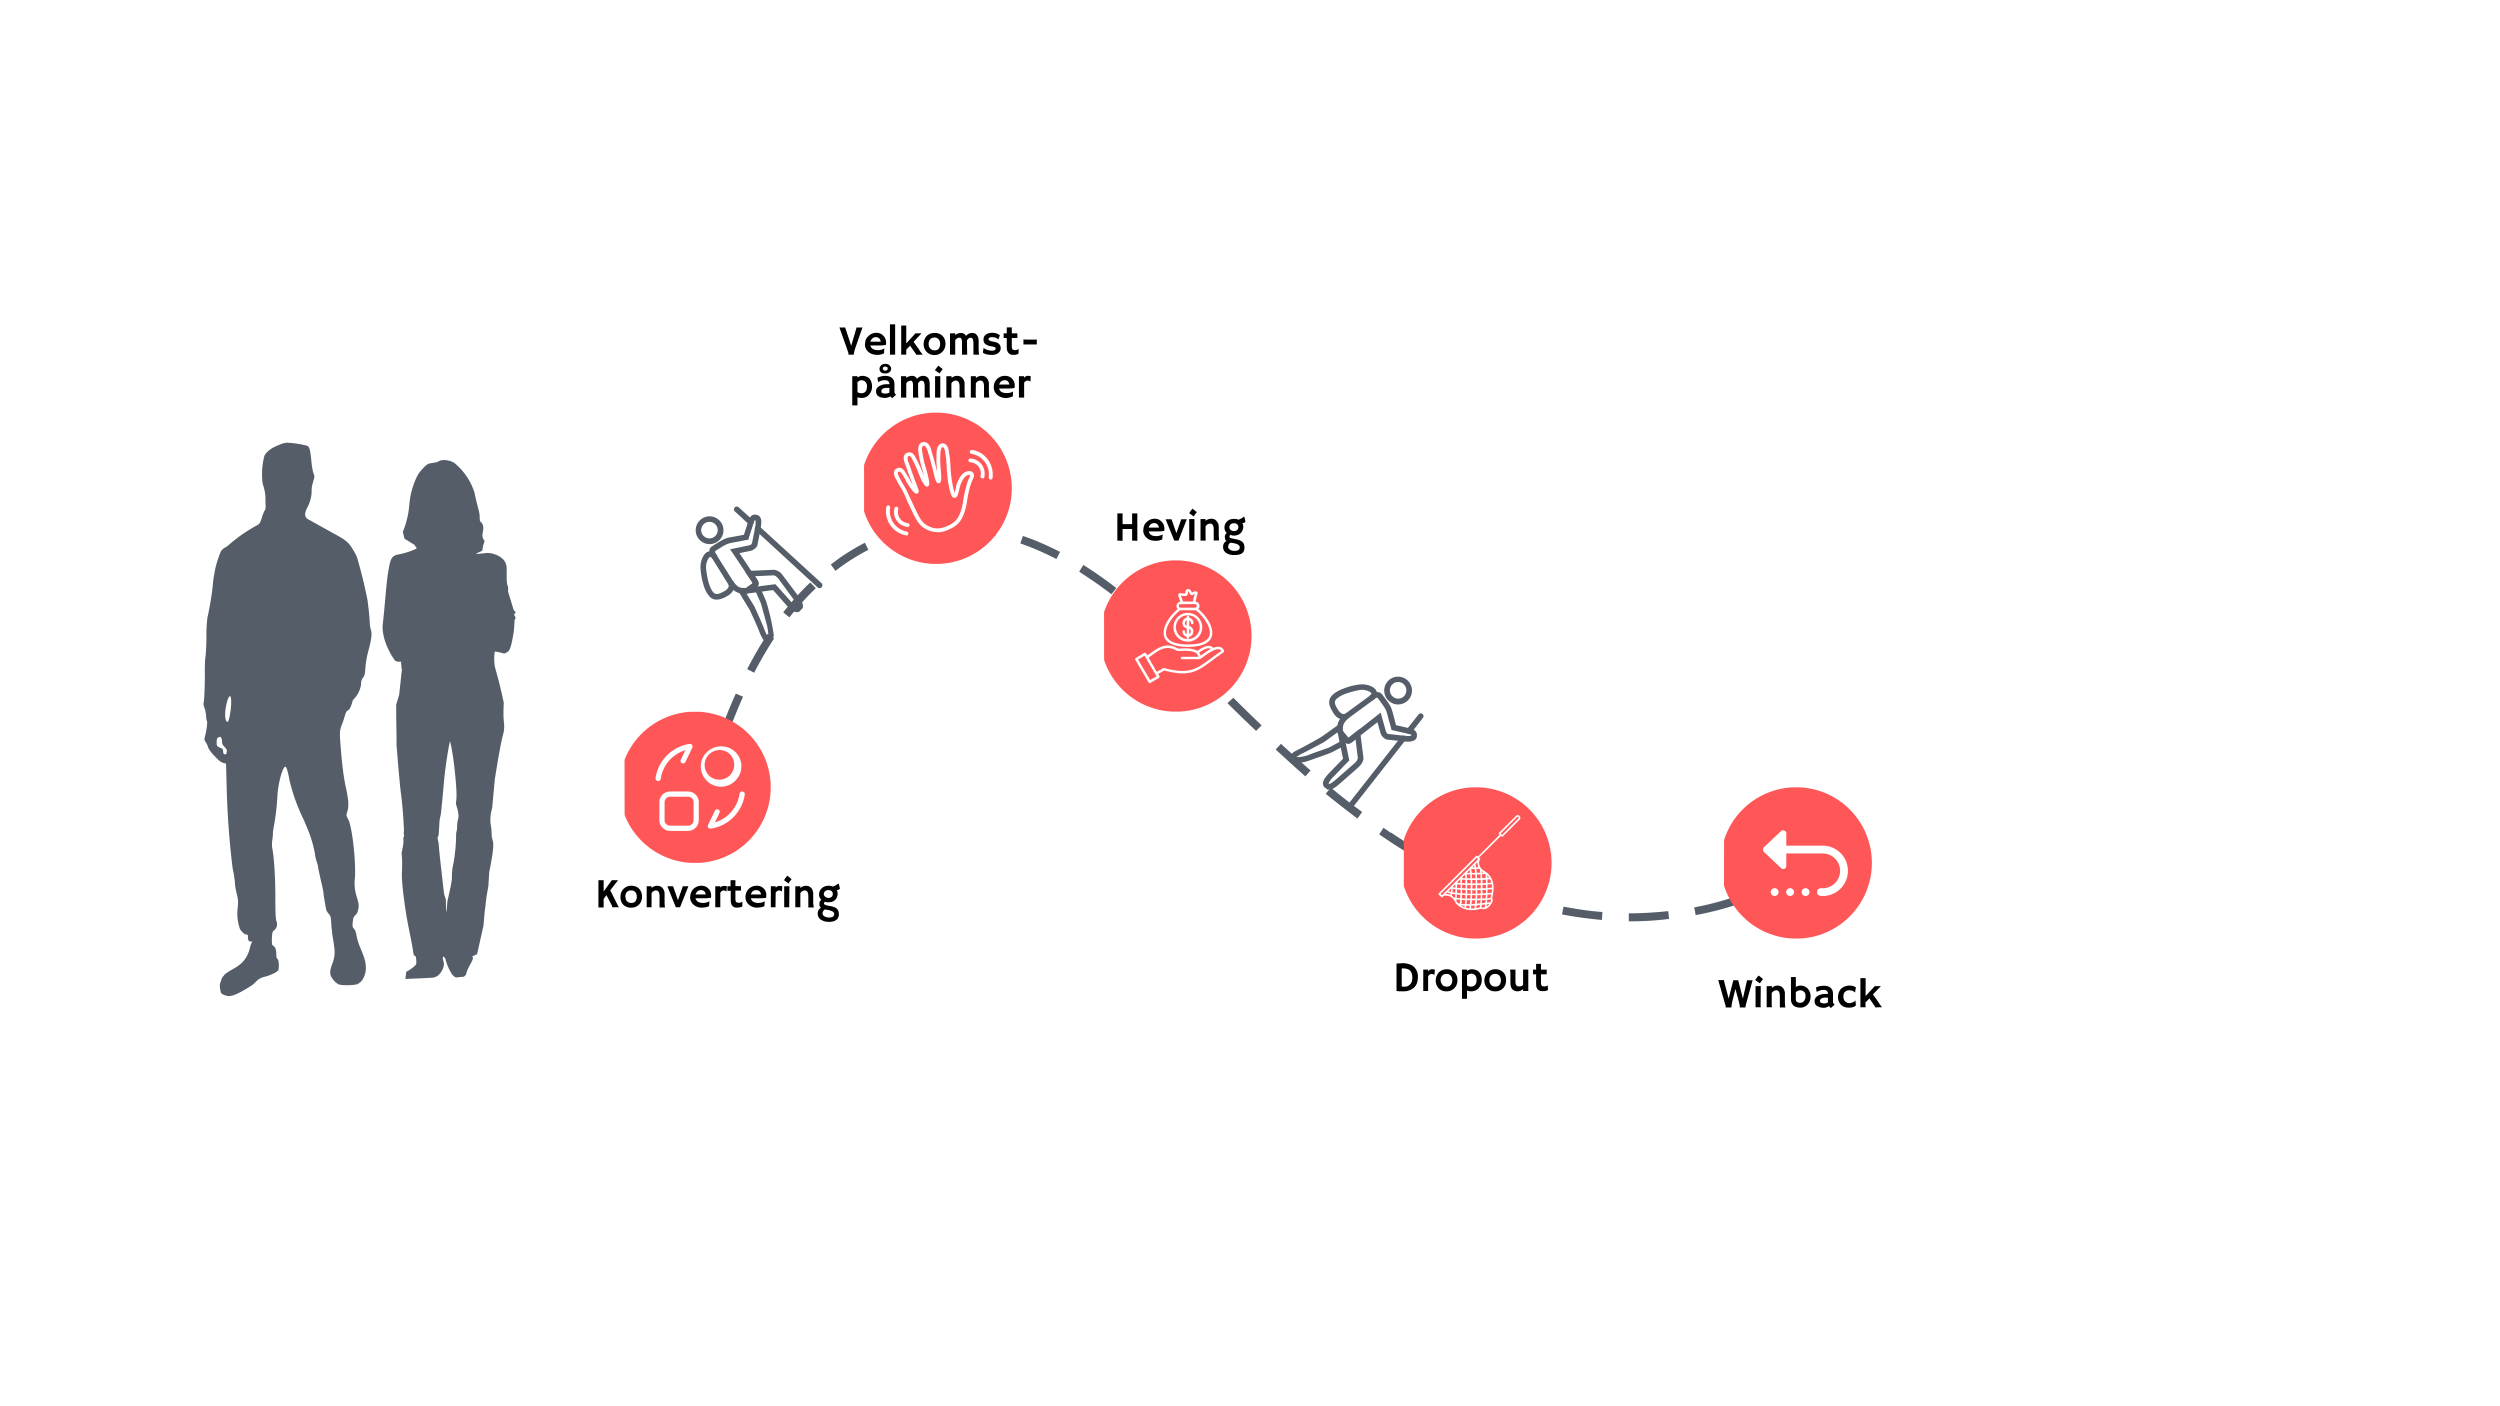 <svg xmlns="http://www.w3.org/2000/svg" width="1920" viewBox="0 0 1440 810" height="1080" version="1.0"><defs><clipPath id="a"><path d="M391 301h682v230H391Zm0 0"/></clipPath><clipPath id="b"><path d="m785.7 97 294.7 396.8-425.7 316.1L360 413.2Zm0 0"/></clipPath><clipPath id="c"><path d="m785.7 97 294.7 396.8-425.7 316.1L360 413.2Zm0 0"/></clipPath><clipPath id="d"><path d="M400 297h17v17h-17Zm0 0"/></clipPath><clipPath id="e"><path d="M383.5 321 420 281l57.4 52.8-36.5 39.8Zm0 0"/></clipPath><clipPath id="f"><path d="M383.5 321 420 281l57.4 52.8-36.5 39.8Zm0 0"/></clipPath><clipPath id="g"><path d="M408 296h31v46h-31Zm0 0"/></clipPath><clipPath id="h"><path d="M383.5 321 420 281l57.4 52.8-36.5 39.8Zm0 0"/></clipPath><clipPath id="i"><path d="M383.5 321 420 281l57.4 52.8-36.5 39.8Zm0 0"/></clipPath><clipPath id="j"><path d="m403 322.3 28.2-30.8 26 23.8-28.3 30.8Zm0 0"/></clipPath><clipPath id="k"><path d="m403 322.3 28.1-30.7 26 23.8-28.2 30.7Zm0 0"/></clipPath><clipPath id="l"><path d="M425 337h21v33h-21Zm0 0"/></clipPath><clipPath id="m"><path d="M383.5 321 420 281l57.4 52.8-36.5 39.8Zm0 0"/></clipPath><clipPath id="n"><path d="M383.5 321 420 281l57.4 52.8-36.5 39.8Zm0 0"/></clipPath><clipPath id="o"><path d="M428 328h35v25h-35Zm0 0"/></clipPath><clipPath id="p"><path d="M383.5 321 420 281l57.4 52.8-36.5 39.8Zm0 0"/></clipPath><clipPath id="q"><path d="M383.5 321 420 281l57.4 52.8-36.5 39.8Zm0 0"/></clipPath><clipPath id="r"><path d="m422.6 335.7 15.2-16.6 29.1 26.7-15.2 16.6Zm0 0"/></clipPath><clipPath id="s"><path d="m422.6 335.7 15.2-16.6 29 26.6-15.1 16.6Zm0 0"/></clipPath><clipPath id="t"><path d="M403 317h21v29h-21Zm0 0"/></clipPath><clipPath id="u"><path d="M383.5 321 420 281l57.4 52.8-36.5 39.8Zm0 0"/></clipPath><clipPath id="v"><path d="M383.5 321 420 281l57.4 52.8-36.5 39.8Zm0 0"/></clipPath><clipPath id="w"><path d="M422 291h52v48h-52Zm0 0"/></clipPath><clipPath id="x"><path d="M383.5 321 420 281l57.4 52.8-36.5 39.8Zm0 0"/></clipPath><clipPath id="y"><path d="M383.5 321 420 281l57.4 52.8-36.5 39.8Zm0 0"/></clipPath><clipPath id="z"><path d="M359.7 410H447v87h-87.2Zm0 0"/></clipPath><clipPath id="A"><path d="M403.3 410a43.6 43.6 0 1 0 0 87 43.6 43.6 0 0 0 0-87Zm0 0"/></clipPath><clipPath id="B"><path d="M377.5 428.4H429v50.2h-51.5Zm0 0"/></clipPath><clipPath id="C"><path d="M497.7 237.7h87.1v87.1h-87.1Zm0 0"/></clipPath><clipPath id="D"><path d="M541.3 237.7a43.6 43.6 0 1 0 0 87.1 43.6 43.6 0 0 0 0-87.1Zm0 0"/></clipPath><clipPath id="E"><path d="M510 291h14v17.8h-14Zm0 0"/></clipPath><clipPath id="F"><path d="M514 254h48v53h-48Zm0 0"/></clipPath><clipPath id="G"><path d="M808.6 453.5h87.1v87.1h-87.1Zm0 0"/></clipPath><clipPath id="H"><path d="M852.2 453.5a43.6 43.6 0 1 0 0 87.1 43.6 43.6 0 0 0 0-87.1Zm0 0"/></clipPath><clipPath id="I"><path d="M828.5 469.5h47.3v54.8h-47.3Zm0 0"/></clipPath><clipPath id="J"><path d="M993.1 453.5h87.2v87.1H993Zm0 0"/></clipPath><clipPath id="K"><path d="M1036.7 453.5a43.6 43.6 0 1 0 0 87.1 43.6 43.6 0 0 0 0-87.1Zm0 0"/></clipPath><clipPath id="L"><path d="M1015.3 478h49.5v38.3h-49.5Zm0 0"/></clipPath><clipPath id="M"><path d="M797 389h17v17h-17Zm0 0"/></clipPath><clipPath id="N"><path d="m787.8 373.8 42.5 33.3-48.2 61.4-42.5-33.3Zm0 0"/></clipPath><clipPath id="O"><path d="m787.8 373.8 42.5 33.3-48.2 61.4-42.5-33.3Zm0 0"/></clipPath><clipPath id="P"><path d="M770 398h47v31h-47Zm0 0"/></clipPath><clipPath id="Q"><path d="m787.8 373.8 42.5 33.3-48.2 61.4-42.5-33.3Zm0 0"/></clipPath><clipPath id="R"><path d="m787.8 373.8 42.5 33.3-48.2 61.4-42.5-33.3Zm0 0"/></clipPath><clipPath id="S"><path d="m788 393.4 32.9 25.8-21.8 27.7-32.9-25.8Zm0 0"/></clipPath><clipPath id="T"><path d="m788 393.4 32.7 25.7-21.7 27.7-32.8-25.7Zm0 0"/></clipPath><clipPath id="U"><path d="M743 416h33v24h-33Zm0 0"/></clipPath><clipPath id="V"><path d="m787.8 373.8 42.5 33.3-48.2 61.4-42.5-33.3Zm0 0"/></clipPath><clipPath id="W"><path d="m787.8 373.8 42.5 33.3-48.2 61.4-42.5-33.3Zm0 0"/></clipPath><clipPath id="X"><path d="M762 419h24v36h-24Zm0 0"/></clipPath><clipPath id="Y"><path d="m787.8 373.8 42.5 33.3-48.2 61.4-42.5-33.3Zm0 0"/></clipPath><clipPath id="Z"><path d="m787.8 373.8 42.5 33.3-48.2 61.4-42.5-33.3Zm0 0"/></clipPath><clipPath id="aa"><path d="m776 414 17.8 13.9-24.4 31-17.7-13.8Zm0 0"/></clipPath><clipPath id="ab"><path d="m776 414 17.8 13.9-24.3 31-17.7-13.9Zm0 0"/></clipPath><clipPath id="ac"><path d="M765 394h29v21h-29Zm0 0"/></clipPath><clipPath id="ad"><path d="m787.8 373.8 42.5 33.3-48.2 61.4-42.5-33.3Zm0 0"/></clipPath><clipPath id="ae"><path d="m787.8 373.8 42.5 33.3-48.2 61.4-42.5-33.3Zm0 0"/></clipPath><clipPath id="af"><path d="M776 410h44v56h-44Zm0 0"/></clipPath><clipPath id="ag"><path d="m787.8 373.8 42.5 33.3-48.2 61.4-42.5-33.3Zm0 0"/></clipPath><clipPath id="ah"><path d="m787.8 373.8 42.5 33.3-48.2 61.4-42.5-33.3Zm0 0"/></clipPath><clipPath id="ai"><path d="M635.9 322.8H723v87.1H636Zm0 0"/></clipPath><clipPath id="aj"><path d="M679.4 322.8a43.6 43.6 0 1 0 0 87.1 43.6 43.6 0 0 0 0-87.1Zm0 0"/></clipPath><clipPath id="ak"><path d="M653.7 339.2h51.8v54.7h-51.8Zm0 0"/></clipPath><clipPath id="al"><path d="M117.2 255h97.5v319h-97.5Zm0 0"/></clipPath><clipPath id="am"><path d="M220 265h77.4v299H220Zm0 0"/></clipPath></defs><path fill="#fff" d="M-144-81h1728v972H-144z"/><path fill="#fff" d="M-144-81h1728v972H-144z"/><g clip-path="url(#a)"><g clip-path="url(#b)"><g clip-path="url(#c)"><path fill="#555e68" d="m514 310.8-1.5-4.3a92.7 92.7 0 0 1 23-5.1l.5 4.5a87.2 87.2 0 0 0-22 5Zm424.2 215.3v4.6c7.7 0 15.6-.4 23.2-1.4l-.5-4.5a226 226 0 0 1-22.7 1.3Zm-171.6-72.4-3 3.5a585 585 0 0 0 18.3 14.3l2.7-3.8c-5.9-4.3-12-9-18-14Zm62.8 42.8-2.1 4c7 3.8 14 7 20.9 10l1.8-4.1a252 252 0 0 1-20.5-10Zm34.7 15.7-1.6 4.2c7.3 2.7 14.8 5 22 7l1.2-4.4c-7.1-1.9-14.5-4.2-21.8-6.9Zm-126.3-83.7-3 3.2c6 5.6 11.5 10.5 17.1 15.5l3-3.4c-5.5-4.8-11.1-9.9-17-15.3ZM483.2 327.3a123 123 0 0 1 17-10.6l-2-4.1c-6 3.1-12 6.8-17.7 11l-2 1.5 2.7 3.7 2-1.5Zm417.4 195-.9 4.4c7.7 1.5 15.5 2.5 23 3.2l.3-4.6c-7.4-.5-15-1.7-22.5-3.1ZM710.3 402 707 405c6 6 11.4 11.2 16.5 16l3.2-3.2a920.3 920.3 0 0 1-16.4-16Zm301.9 110 1.6 4.2c7.2-2.8 14.3-6.2 21.1-9.8l-2.2-4c-6.6 3.6-13.5 6.8-20.7 9.7Zm-36.3 10.7.8 4.4c7.6-1.4 15.2-3.3 22.6-5.7l-1.3-4.4c-7.2 2.3-14.7 4.3-22 5.6Zm-174.8-43-4.2-2.9-2.5 3.8 4.3 2.9c5 3.4 10.2 6.6 15.3 9.6l2.3-4c-5.1-3-10-6.1-15.1-9.6Zm-227.8-171 1.1-4.4c-7.8-1.8-15.6-3-23.2-3.2l-.2 4.5c7.2.3 14.8 1.3 22.3 3.1Zm-154 113.8c3-7.7 5.8-14.7 8.7-21.2l-4.2-1.8c-2.9 6.5-5.8 13.6-8.7 21.4Zm47.4-87c-5.6 5.3-10.7 11-15.6 17.2l3.6 2.9c4.8-6 9.9-11.7 15.2-16.8Zm122.5-26.8-1.5 4.3c6.9 2.4 14 5.5 20.8 9l2.1-4.1c-7-3.6-14.3-6.8-21.4-9.2ZM442 365.3c-4 6.2-8 13-11.6 20.1l4 2.1c3.6-7 7.5-13.6 11.5-19.8l-3.8-2.5Zm182-39.9-2.4 3.9c6.1 4 12.3 8.1 18.6 13l2.8-3.6c-6.5-5-12.6-9.3-19-13.3Zm31 23.2-2.9 3.4c5.3 4.6 10.9 9.6 17 15.4l3.1-3.3c-6-5.9-11.7-11-17-15.5Zm41 39.1-12.8-13-3.2 3.4c4.3 4.3 8.6 8.5 12.8 13l3.3 3.4 3.3-3.3-3.3-3.4Zm-282 42c-9-2.9-18.6 2-21.6 10.9-3 9 1.9 18.6 10.8 21.6 9 3 18.6-1.9 21.6-10.8 3-9-1.9-18.6-10.8-21.6Zm655.2 50a17.3 17.3 0 0 0-24-2.9 17.3 17.3 0 0 0-3 24 17.3 17.3 0 0 0 24.1 3 17.3 17.3 0 0 0 3-24.1Zm0 0"/></g></g></g><g clip-path="url(#d)"><g clip-path="url(#e)"><g clip-path="url(#f)"><path fill="#555e68" d="M414 299.4a8 8 0 1 1-10.8 11.8 8 8 0 0 1 10.8-11.8Zm-.6 5.7a4.7 4.7 0 1 0-9.5.5 4.7 4.7 0 0 0 9.5-.5"/></g></g></g><g clip-path="url(#g)"><g clip-path="url(#h)"><g clip-path="url(#i)"><g clip-path="url(#j)"><g clip-path="url(#k)"><path fill="#555e68" d="m409.7 320.8-.3-.5a5 5 0 0 1-.8-2.8c0-1 .4-2 1.1-2.5l.3-.2 1.2-.8c3.7-2.3 5.3-3.3 7-3.9 1.4-.5 2.8-.7 5.1-1.1l5.2-1 2.2-6.8c.3-1.2.6-2.3 1.3-3.2.9-1.2 2.1-2 4-1.4 1.6.4 2.3 1.7 2.5 3.3 0 1.2 0 2.6-.3 3.8-.3 2.2-1.9 10.1-1.9 10.1v.3c-.3.8-1 1.5-1.6 2a6 6 0 0 1-2.4 1.2l-6.4 1.3 10.4 15.5c.5.9.8 1.7.6 2.5a3 3 0 0 1-1.4 2l-4.1 2.9-.7.3c-3 .4-5.1 0-6.9-1-1.7-1-3-2.4-4.2-4.2h-.1Zm2.4-2.2.2.2v.2l10 15.8c1 1.4 2 2.5 3.1 3.2 1 .6 2.5.8 4.4.6l3.8-2.7-11.7-17.5-1.4-2 2.4-.5 8.7-1.8c.4 0 .8-.3 1-.5l.5-.5 2-10c.1-1 .2-2 .1-2.8v-.6c-.3 0-.5 0-.6.2-.3.5-.6 1.3-.8 2.2l-2.5 7.8-.2 1-1 .1-6.2 1.2c-2.2.4-3.4.6-4.5 1-1.5.5-3 1.4-6.5 3.6l-1 .7v.1c0 .3 0 .6.2 1Zm21.6 17.4Zm0 0"/></g></g></g></g></g><g clip-path="url(#l)"><g clip-path="url(#m)"><g clip-path="url(#n)"><path fill="#555e68" d="m427.9 338.6 6.9 11.1v.2s3.5 7.6 5.4 12.4c.6 1.6 1.2 3 1.8 3.8.2.3-.2.6 0 .6.3-.1.4-.6.5-1.2 0-1.3-.2-3-.7-5.2l-1.1-4-2.4-8.7-3-6.8-3.3.5-.4-3.2a40 40 0 0 0 4-.7h.2c.4-.1.4.3.2.8l.2.7 1.6-.6 3.5 8a126.8 126.8 0 0 1 4.4 19.5c-.2 2-1 3.4-2.6 4-1.4.4-2.7-.3-3.8-1.9a24 24 0 0 1-2.1-4.5c-1.7-4.3-5-11.3-5.3-12l-6.8-11.1Zm7.5.6.5-.2-.1-.3-.4.5Zm.5-.2.3-.1-.2-.7-.2.5v.3"/></g></g></g><g clip-path="url(#o)"><g clip-path="url(#p)"><g clip-path="url(#q)"><g clip-path="url(#r)"><g clip-path="url(#s)"><path fill="#555e68" d="M429.6 341.9h-.2l.3-2.8-.2-.3h.1v-.1h.2l3.8-2.8-3-4.5-1.6-2.4 2.8-.2 13.6-.6c1.4 0 2.5.5 3.6 1.2.9.7 1.6 1.6 2.2 2.4l9 12c.3.5 1.1 1.6 1.7 3 .8 1.6 1 3.5-.4 4.8a3.6 3.6 0 0 1-4.2.6c-1.1-.5-2.2-1.5-3.5-2.8h-.1l-8.4-9.5-11.2 1.5-4 .5h-.5Zm6.8-4.1 9.3-1.2.9-.1.6.6 8.9 10c1 1 1.9 1.8 2.5 2.1h.7a13.5 13.5 0 0 0-1.8-3.4l-8.8-12c-.5-.7-1.1-1.3-1.7-1.8-.5-.3-1-.6-1.5-.6l-10.6.5 1.4 2.2c.5.9.8 1.7.6 2.5 0 .4-.2.8-.5 1.2Zm-2.7-1.8Zm0 0"/></g></g></g></g></g><g clip-path="url(#t)"><g clip-path="url(#u)"><g clip-path="url(#v)"><path fill="#555e68" d="M422.3 334.8a5 5 0 0 1 .3 4.7 8.1 8.1 0 0 1-3.5 3.7c-1.6 1-3.4 1.8-5.2 2.1-2 .3-4-.1-5.6-2.2-1.4-1.6-2.5-4-3.2-6.6a43 43 0 0 1-1.6-9.2c-.2-2.5.6-5.4 1.8-7.3.6-.9 1.3-1.6 2-2 1-.5 2-.7 3-.3 1 .3 2 1.1 2.9 2.5l-2.8 1.7c-.4-.7-.8-1-1-1.1h-.4a3 3 0 0 0-1 1 9.3 9.3 0 0 0-1.3 5.3c.2 2.6.7 5.7 1.5 8.5.6 2.2 1.5 4.2 2.6 5.5.8 1 1.7 1.1 2.6 1 1.3-.2 2.7-1 4-1.7a5 5 0 0 0 2.2-2.2c.2-.6.2-1.2-.1-1.7l2.8-1.7"/></g></g></g><g clip-path="url(#w)"><g clip-path="url(#x)"><g clip-path="url(#y)"><path fill="#555e68" d="M425.5 292.2c-.7-.6-1.7-.5-2.3.1-.6.7-.6 1.7.1 2.3l8 7.4a1.6 1.6 0 1 0 2.3-2.4Zm12 11.1a1.6 1.6 0 1 0-2.1 2.4l35.5 32.6a1.6 1.6 0 0 0 2.3-2.4l-35.6-32.6"/></g></g></g><g clip-path="url(#z)"><g clip-path="url(#A)"><path fill="#ff5757" d="M359.7 410H447v87h-87.2Zm0 0"/></g></g><g clip-path="url(#B)"><path fill="#fff" d="M415.3 429.9a11.5 11.5 0 0 1 8.2 19.8 11.5 11.5 0 0 1-16.4 0 11.5 11.5 0 0 1 0-16.4c2.1-2.1 5-3.4 8.2-3.4Zm10.7 27.3a1.5 1.5 0 0 1 3 .4 23.3 23.3 0 0 1-19.6 19.7 1.5 1.5 0 0 1-1.6-2.1l4-8.2c.3-.8 1.2-1.1 2-.7.7.3 1 1.2.6 2l-2.6 5.4a20.3 20.3 0 0 0 14.2-16.5Zm-45.4-8.6a1.5 1.5 0 0 1-3-.4 23.3 23.3 0 0 1 19.6-19.7 1.5 1.5 0 0 1 1.6 2.1l-4 8.3c-.3.7-1.2 1-2 .7-.7-.4-1-1.3-.6-2l2.6-5.5a20.2 20.2 0 0 0-14.2 16.5Zm5.4 7.3h10.3a6.2 6.2 0 0 1 6.2 6.2v10.3a6.2 6.2 0 0 1-6.2 6.2H386a6.2 6.2 0 0 1-6.2-6.2v-10.3a6.2 6.2 0 0 1 6.2-6.2Zm10.3 3H386a3.2 3.2 0 0 0-3.2 3.2v10.3a3.2 3.2 0 0 0 3.2 3.2h10.3a3.2 3.2 0 0 0 3.2-3.2v-10.3a3.2 3.2 0 0 0-3.2-3.2Zm25-23.5a8.6 8.6 0 1 0-12 12.1 8.6 8.6 0 0 0 12-12Zm0 0"/></g><g clip-path="url(#C)"><g clip-path="url(#D)"><path fill="#ff5757" d="M497.7 237.7h87.1v87.1h-87.1Zm0 0"/></g></g><path fill="#fff" d="M570.6 276.2h-.1c-.6-.1-1-.7-1-1.3a12 12 0 0 0-10-13.5 1.1 1.1 0 0 1 .4-2.2c7.5 1 12.8 8.2 11.8 16 0 .6-.5 1-1 1Zm0 0"/><path fill="#fff" d="M566 275.5h-.3a1 1 0 0 1-.9-1.3c.4-2 0-3.9-1.1-5.4a6.5 6.5 0 0 0-4.9-2.5c-.6 0-1-.6-1-1.2s.6-1 1.2-1c2.6.2 4.9 1.4 6.4 3.4s2.1 4.5 1.6 7.1a1 1 0 0 1-1 1Zm0 0"/><g clip-path="url(#E)"><path fill="#fff" d="M522 308.4a14.2 14.2 0 0 1-11.5-16.3c.1-.6.7-1 1.3-1 .6.1 1 .7.9 1.3a12 12 0 0 0 9.6 13.8c.6.1 1 .7.9 1.3-.1.5-.6 1-1.1 1Zm0 0"/></g><path fill="#fff" d="M523 303.5a8.7 8.7 0 0 1-6.4-3.5c-1.5-2-2-4.6-1.4-7.2a1 1 0 1 1 2.2.4c-.5 2-.1 4 1 5.5 1 1.5 2.8 2.5 4.7 2.7a1.1 1.1 0 0 1 0 2.1Zm0 0"/><g clip-path="url(#F)"><path fill="#fff" d="M540 306.5a14 14 0 0 1-6.6-1.7c-3-1.6-4.8-3.4-8.1-10.4l-2.4-5.1-1.5-3.5c-1.2-2.6-2-4-3-5.6l-2.5-4.5c-.6-1.2-2.1-4.4.5-5.8.9-.5 3-1.3 5 2l2.2 3.6c.6 1.1 1 2 2 3.5l-.4-1.2-2.3-6-.3-1a86 86 0 0 0-1.4-3.9c-.4-1-1-3.1-.4-4.6.4-.7 1-1.3 1.7-1.5 1.4-.6 3.4-.5 5 3a91.4 91.4 0 0 1 5 11l-1.2-4.3c-1-3-1.7-5.8-2.3-10.1-.4-3.3.5-5.4 2.5-5.7 3.3-.6 4.5 3 5 4.8v.3c1 3 1.4 4.7 1.9 6.5l.8 3 .4 1.6.2.8v-.8c-.5-4.2-.5-6.9-.3-10.7.3-4 2.3-4.7 3.2-4.8 2.3-.2 3.5 2.1 3.8 4.4v.3c.7 3.9.8 4.8 1 9.3a72 72 0 0 0 2.3 14.5l.7-2.7.5-2.2c1.6-4.4 3.4-6.1 4.2-6.6.8-.6 3.3-1.8 5-.4.6.6 1.1 1.6.7 2.8l-.8 1.8c-.5 1.3-1 2.5-1.5 4.3-1 3.7-1.3 6-1.6 7.9-.3 2-.6 3.6-1.4 6-1.5 4.5-3.3 7.5-8.2 9.8-2.6 1.3-5 2-7.4 2Zm-22-34.9c-.3 0-.4.1-.5.2-.6.3-.5 1.1.4 2.9a54 54 0 0 0 2.4 4.4c.9 1.5 1.8 3 3 5.8a354.7 354.7 0 0 1 4 8.5c3.2 6.9 4.7 8.2 7.2 9.5 3.8 2 7.4 2 12-.3 4.2-2 5.7-4.5 7-8.4.8-2.3 1-3.8 1.3-5.8.3-1.9.7-4.3 1.7-8a30.5 30.5 0 0 1 2.3-6.4l-.1-.3c-.4-.4-1.6 0-2.2.5-.5.3-2 1.6-3.4 5.5l-.5 2c-.7 3-1.2 4.9-2.5 5-1.7.4-2.7-1.6-3.8-8-.5-2.5-.6-4.8-1-9.2-.2-4.4-.3-5.3-.9-9.1v-.3c-.1-.7-.6-2.6-1.5-2.5-.6 0-1 1.2-1.2 2.8-.2 3.7-.2 6.2.2 10.3.5 5.7.3 7.4-1.1 7.6-1.4.3-1.9-1-3.3-6.9a150.6 150.6 0 0 0-3-11v-.2c-.8-2.2-1.4-3.6-2.6-3.4-.8.2-1 1.8-.7 3.3a50 50 0 0 0 2.2 9.7c2.4 8.7 1.9 9.4 1.5 10-.2.3-.5.5-1 .5-1.5 0-3.5-4.2-4.8-7.7-1-2.6-1.6-4-3.6-8-1-2.2-1.9-2-2.3-1.8-.1.1-.3.2-.3.4-.3.5-.1 1.7.3 3 .8 1.8 1 2.7 1.5 3.9l.3 1a195 195 0 0 0 2.2 6c2 5.3 2.6 6.5 1.3 7.1-.6.3-1.4.7-4.3-3.4-1.3-1.9-1.9-3-2.6-4.2-.4-1-1-2-2-3.5-.7-1.2-1.3-1.5-1.6-1.5Zm0 0"/></g><g clip-path="url(#G)"><g clip-path="url(#H)"><path fill="#ff5757" d="M808.6 453.5h87.1v87.1h-87.1Zm0 0"/></g></g><g clip-path="url(#I)"><path fill="#fff" d="m874.6 471.4-9.4 9.5-.8-.8 9.4-9.5c.2-.2.6-.2.8 0a.6.6 0 0 1 0 .8Zm-22.4 29.1.2.2.2 2h-2l-.2-2.2h1.8Zm.6 5.4h-2l-.1-2.2h2l.1 2.2Zm.1 2.9h-2v-2h2v2Zm0 2.7v.2h-2v-1.9h2v1.7Zm0 3.2h-2v-2h2v2Zm-.1 2.9h-2l.1-2h2l-.1 2Zm-.2 2.7-2 .2.2-2h2l-.2 1.8Zm-.3 2.4-.6.1-1.4.3.2-1.6 2-.2-.2 1.4Zm-2.4-25 1.1-1.1c0 .8.1 1.9.6 3h-1.4a26 26 0 0 0-.3-1.9Zm.1 14.1h-1.9v-2h1.9v2Zm0 3h-2v-2h2v2Zm-.1 2.8h-2.1l.2-2h2l-.1 2Zm-.3 3-2 .1.2-2.1h2l-.2 2Zm-.3 2.6-2 .1.2-1.6 2-.1-.2 1.6Zm-2.2-11.4h-2v-2h2v2Zm0 3-2-.1v-2h2v2Zm-.2 2.8h-2l.2-2h2l-.2 2Zm-.3 3.2h-1.9l.2-2.3h2l-.3 2.3Zm-.3 2.5-1.8-.4.1-1.2H846.5l-.2 1.5Zm-2.1-11.6-2-.1v-2l2 .1v2Zm0 3-2-.2v-2l2 .2v2Zm-.2 2.9-2-.2.1-2 2 .2v2Zm-.2 3.2c-.7 0-1.4 0-2-.2l.2-2.2 2 .1-.2 2.3Zm-.2 1.9-2-1v-.1l2 .1v1Zm-2.3-11.2-2-.1v-2l2 .2v2Zm0 3-2-.2v-2l2 .2v2Zm-.2 2.9-2-.2v-2l2 .2v2Zm-.3 3.1-1-.3-.9-1.1v-.6l.1-.4 2 .2-.2 2.2Zm-4-9.5v-.2l1.5-1.5v2l-1.5-.3Zm1.5 3.2-1.7-.3v-.1l.2-1.8 1.5.2v2Zm-.2 2.9-.5-.1-1.2-1v-1.1l1.8.2v2Zm-2.4-3.4c-.6 0-1-.2-1.5-.3l1.6-1.6-.1 1.9Zm-.2 1.8c-1-.5-2-.6-2.8-.6l.8-.8 2 .6v.8Zm5.7-6.9-2-.2 1.8-1.8h.1l.1 2Zm.9-2.9v-.1l1.8-1.9.1 2.2-2-.2Zm2 1.1v2l-2-.1v-2l2 .1Zm3 0v2h-2v-2h2Zm-2.2-4.1 1.7-1.6.1 1.7-1.8-.1Zm2 1v2.2h-2v-2.2h2Zm1.1-4 1-1.2.3 1.1H848Zm.8.9h.6l.3 2.2h-2c0-.8-.2-1.6-.3-2.3h1.4Zm1.1 6.3.1 2h-2v-2H849.9Zm-1.1-1h-.9l-.1-2.2h1.9l.2 2.2h-1.1Zm-18.3 9.8-.8-.8 20.9-20.8.8.8-4.8 4.8Zm23 5.5 2-.2-.3 1.7c-.6.2-1 0-1.2 0h-.2l-.5-.1.2-1.4Zm1-18.6h-1v-.8l1 .8Zm1.1.8.2 2.3-2 .1-.2-2.2 2-.2Zm.3 5.2-2 .2v-2l2-.1v2Zm0 3h-2v-1.9l2-.1v2Zm0 2.9-2 .1v-2h2v1.9Zm-.2 3h-2l.1-2h2v2Zm-.2 2.5-2 .3.2-1.8 2-.1-.2 1.6Zm1 .9 1.1-.2h.2l-.4.6-1.1.9.1-1.3Zm.1-2.6 2.2-.2c0 .3 0 .8-.3 1.6l-1 .1-1 .1.1-1.6Zm1.2-12.7h-1l-.1-1.5 1 1.5Zm1.2 2.8-2.2.2v-2l1.5-.1.7 1.9Zm.2.9.2 2-2.6.2v-2l2.4-.2Zm0 4.9-2.4.2v-2l2.6-.2-.2 2Zm-.3 1.5c0 .1-.3.7-.3 1.5l-2 .2.2-2 2.2-.2-.1.5Zm15.3-46.2c-.4 0-.8.2-1 .5l-9.8 9.7-.2.4c0 .1 0 .2.2.3l.4.4-12.5 12.6-.4-.4a.5.5 0 0 0-.6 0l-21.6 21.6c-.2.2-.2.5 0 .7l1.5 1.4.3.2c.2 0 .3 0 .4-.2l.7-.7c.6-.1 4.1-.8 6.3 3l.1.4a9 9 0 0 0 2.8 2.9l.2.1a10.7 10.7 0 0 0 3 1.3c.7.3 1.6.4 2.6.5h.1a17.1 17.1 0 0 0 5.3-.5s.8-.3 1.6-.2c.5.2 2 .7 4.2-1.3l.2-.3.2-.1v-.1a7.4 7.4 0 0 0 1-1.4c.9-1.4.6-2.3.4-2.7-.1-.9.2-1.6.2-1.6a24.7 24.7 0 0 0 .5-4.4c0-1 0-2-.3-2.8V508.5a11.2 11.2 0 0 0-1.1-2.9 10.1 10.1 0 0 0-2.5-3l-.2-.1-1-.7c-4-2.2-3.3-5.6-3-6.3l.2-.3.2-.3c0-.2 0-.3-.2-.4l-.5-.5 12.6-12.5.4.4a.5.5 0 0 0 .6 0l9.8-9.8a1.5 1.5 0 0 0 0-2.1c-.3-.3-.7-.5-1-.5"/></g><g clip-path="url(#J)"><g clip-path="url(#K)"><path fill="#ff5757" d="M993.1 453.5h87.2v87.1H993Zm0 0"/></g></g><g clip-path="url(#L)"><path fill="#fff" d="M1027 478.2c-.4 0-.7.2-1 .4l-9.8 9.2c-.9.8-.9 2.2 0 3.1l9.8 9.2c1.1 1 2.9.2 2.9-1.3v-7.2h21a10 10 0 0 1 0 20h-1c-.3 0-.6 0-.9.2a2.2 2.2 0 0 0-1.2 1.2 2.2 2.2 0 0 0 0 1.7 2.2 2.2 0 0 0 1.2 1.2l.9.2h1a14.5 14.5 0 0 0 0-29h-21V480c0-1.1-1-1.8-2-1.7Zm-4.8 33.4a2.2 2.2 0 1 0 0 4.5 2.2 2.2 0 0 0 0-4.5Zm8.9 0a2.2 2.2 0 1 0 0 4.5 2.2 2.2 0 0 0 0-4.5Zm8.9 0a2.2 2.2 0 1 0 0 4.5 2.2 2.2 0 0 0 0-4.5Zm0 0"/></g><g clip-path="url(#M)"><g clip-path="url(#N)"><g clip-path="url(#O)"><path fill="#555e68" d="M811.6 402.7a8 8 0 0 1-11.3 1.3 8 8 0 1 1 11.3-1.3Zm-5.8-.3a4.7 4.7 0 0 0 4.2-5.3 4.7 4.7 0 0 0-8.5-2.3 4.8 4.8 0 0 0 4.3 7.6"/></g></g></g><g clip-path="url(#P)"><g clip-path="url(#Q)"><g clip-path="url(#R)"><g clip-path="url(#S)"><g clip-path="url(#T)"><path fill="#555e68" d="M790 400c0-.2.2-.3.4-.4a5 5 0 0 1 2.7-1c1 0 2 .3 2.6 1l.3.2.8 1.1c2.6 3.5 3.7 5 4.5 6.8.5 1.3.9 2.6 1.5 5l1.3 5 7 1.6c1.2.3 2.3.5 3.3 1.1 1.3.8 2 2 1.7 4-.3 1.5-1.5 2.3-3.1 2.6-1.2.3-2.6.2-3.8.1l-10.3-1.1h-.2a6 6 0 0 1-3.5-3.7l-1.8-6.3-14.7 11.5c-.8.6-1.6 1-2.4.8a3 3 0 0 1-2.1-1.2l-3.2-3.9-.4-.7c-.6-2.9-.4-5 .4-6.9.9-1.8 2.2-3.1 4-4.6Zm2.3 2.2-.2.2-.1.1-15 11a10.6 10.6 0 0 0-3 3.5 7.1 7.1 0 0 0-.3 4.4l3 3.6 16.6-13 2-1.6.6 2.4 2.4 8.5c.1.4.3.7.6 1l.6.5c1 0 7.9.9 10 1 1 .2 2 .2 2.9 0h.5c0-.3 0-.5-.2-.6-.5-.3-1.4-.5-2.3-.7l-8-1.8-.9-.2-.2-1-1.7-6a29 29 0 0 0-1.3-4.5c-.7-1.4-1.7-2.8-4.1-6.1l-.8-1h-.2c-.2 0-.6 0-.9.3Zm-15.7 22.9Zm0 0"/></g></g></g></g></g><g clip-path="url(#U)"><g clip-path="url(#V)"><g clip-path="url(#W)"><path fill="#555e68" d="m773.6 419.5-10.6 7.7-.1.1s-7.3 4-12 6.3a21 21 0 0 0-3.6 2.1c-.3.2-.7-.1-.6 0 .1.3.6.4 1.2.4 1.3 0 3-.4 5.1-1l4-1.5 8.5-3 6.5-3.5c-.3-.8-.6-2-.8-3.3l3.2-.6a39 39 0 0 0 1 3.8v.3c.2.4-.2.4-.7.3l-.8.2.8 1.6-7.7 4h-.1c-1.4.7-4 1.6-8.9 3.3l-3.9 1.4c-2.4.8-4.5 1.3-6.2 1.3-2 0-3.5-.8-4.2-2.3-.6-1.4 0-2.7 1.5-4a285 285 0 0 0 16-8.7l10.5-7.5Zm0 7.6.2.4.3-.1a4 4 0 0 1-.5-.3Zm.2.4.1.3.8-.2-.6-.2h-.3"/></g></g></g><g clip-path="url(#X)"><g clip-path="url(#Y)"><g clip-path="url(#Z)"><g clip-path="url(#aa)"><g clip-path="url(#ab)"><path fill="#555e68" d="M770.4 421.5v-.2h2.8l.3-.2v.1h.2v.2l3 3.6 4.3-3.4 2.3-1.8.3 2.9 1.7 13.4c.2 1.4-.3 2.6-1 3.7-.6 1-1.4 1.7-2.1 2.4l-11.3 9.9c-.4.3-1.5 1.3-2.8 2-1.6.8-3.4 1.2-4.8-.1a3.6 3.6 0 0 1-1-4.1c.4-1.2 1.3-2.3 2.5-3.8l8.8-9.1-2.3-11-.8-4.1v-.4Zm4.7 6.4 1.9 9.2.2.9-.6.6-9.4 9.7a11 11 0 0 0-1.8 2.7c-.1.2 0 .5.1.7l1-.5c1-.5 1.9-1.3 2.3-1.6l11.2-9.8c.6-.5 1.2-1.1 1.6-1.8.3-.5.5-1 .5-1.5l-1.3-10.6-2 1.6h-.1c-.8.6-1.6 1-2.4.8-.4 0-.9-.2-1.2-.4Zm1.5-2.8Zm0 0"/></g></g></g></g></g><g clip-path="url(#ac)"><g clip-path="url(#ad)"><g clip-path="url(#ae)"><path fill="#555e68" d="M776.9 413.6a5 5 0 0 1-4.6.7 8.1 8.1 0 0 1-4-3.2c-1-1.6-2-3.2-2.5-5-.5-2-.1-4 1.7-5.8 1.6-1.5 3.9-2.8 6.4-3.7 3-1.2 6.2-2 9-2.3 2.5-.4 5.5.2 7.5 1.3.9.5 1.6 1.1 2.1 1.8.6 1 .9 2 .6 3-.3 1-1 2-2.3 3l-1.9-2.7c.6-.4 1-.8 1-1.1v-.3a3 3 0 0 0-1.1-.9 9.3 9.3 0 0 0-5.4-1c-2.6.5-5.6 1.2-8.3 2.2a16 16 0 0 0-5.3 3c-.9.9-1 1.8-.8 2.8.3 1.2 1.1 2.5 2 3.8a5 5 0 0 0 2.3 2c.6.2 1.2.1 1.7-.3l1.9 2.7"/></g></g></g><g clip-path="url(#af)"><g clip-path="url(#ag)"><g clip-path="url(#ah)"><path fill="#555e68" d="M819.6 413.5a1.6 1.6 0 0 0-2.5-2l-6.8 8.6a1.6 1.6 0 1 0 2.6 2Zm-10 12.9a1.6 1.6 0 0 0-2.6-2l-29.8 38a1.6 1.6 0 1 0 2.5 2l29.8-38"/></g></g></g><g clip-path="url(#ai)"><g clip-path="url(#aj)"><path fill="#ff5757" d="M635.9 322.8H723v87.1H636Zm0 0"/></g></g><g clip-path="url(#ak)"><path fill="#fff" d="M684.3 368c-.8 0-.8-.8-.8-1.2-2.3-.6-3.1-3.8-1.7-3.8 1.2 0 .2 1.6 1.7 2.3v-3.4c-3.2-.7-3.2-5.4 0-6.1 0-.4 0-1.2.8-1.2.7 0 .7.8.7 1.2 2.4.5 3.2 3.8 1.7 3.8-1.2 0-.2-1.6-1.7-2.3v3.3c3.2.8 3.2 5.4 0 6.2 0 .4 0 1.1-.7 1.1Zm-18 19 3.8-2.2h.5c14.3 3.8 18.4.8 27.2-5.8 1.7-1.2 3.5-2.6 5.7-4a2 2 0 0 0-1.1-1c-2.3-.6-6.6 2.4-9.1 4.2-.8.6-2 1.5-2.4 1.5h-10c-1 0-1-1.4 0-1.4h9.3c-.6-5-11.2-2.8-12.2-3.4-6.8-4-11 .1-16.4 3.9Zm-6.3-8-.7-1.3-3.8 2.2 7 11.8 3.7-2.1Zm.8-1.5 1.8-1.2c4.8-3.4 9.3-6.6 16-2.7.5.1 7.7-.9 11 1.3 2.4-1.5 6.8-4.6 9.2-1.7 2.5-1 5.1-1.2 6.3 1.7 0 .3 0 .6-.3.8-13.7 9.4-16.5 15.2-34.2 10.5l-3.5 2c.5.8 1.3 1.8.5 2.2l-5 3c-.4.2-.8 0-1-.3l-7.7-13.1c-.2-.4 0-.8.3-1l5-3c.8-.4 1.2.8 1.6 1.5Zm30-1.6c.3.5.6 1.1.8 1.8 1.8-1.3 3.7-2.8 5.8-3.9-1.6-1.3-5 1-6.7 2Zm-6.5-3.3c-7.8 0-12.4-2-13.7-5.8-1.8-5.3 3.3-12.3 7.8-16-1.5-1.5-.6-4 1.5-4.2l-1-2.8c-.5-1.4-.1-2.3 1.4-2.1l2.4.2c.2-.5-.2-2.7 1.7-2.6 1.3 0 1.7 1.3 2.2 2 2-1.3 3.7-.6 3.1 1-.3 1-.8 2.7-1 4.3 2 .2 3 2.7 1.5 4.2 4.5 3.7 9.5 10.7 7.7 16-1.3 3.8-5.9 5.8-13.6 5.8Zm-4.5-21.1c-4.4 3.4-9.4 10.3-7.9 14.8 1.1 3.2 5.4 4.9 12.4 4.9s11.2-1.7 12.3-5c1.5-4.4-3.5-11.3-7.8-14.7Zm8.1-3.5H680c-1.4 0-1.3 2 0 2h8.3c1.4 0 1.4-2 0-2Zm-.7-1.5a22 22 0 0 1 1-4.4c-1.1.4-2 1.7-3.1-.5-.3-.5-.5-.9-.8-.9-.1.5.2 2.8-1.9 2.6l-2.2-.2 1.2 3.4Zm-3 23.1a8.3 8.3 0 1 1 0-16.6 8.3 8.3 0 0 1 0 16.6Zm0-15.2a6.8 6.8 0 1 0 0 13.7 6.8 6.8 0 0 0 0-13.7Zm-.7 6v-3.1a1.7 1.7 0 0 0 0 3.1Zm1.5 1.8v3a1.7 1.7 0 0 0 0-3Zm0 0" fill-rule="evenodd"/></g><g clip-path="url(#al)"><path fill="#555e68" d="M126.6 424.4c.2 0 .4.1.7.4.4.4.6 1.4.6 2.3 0 1.4.3 2 1.5 3.2 1 1 1.4 1.8 1.3 2.4a7 7 0 0 0-.3 1.3c0 .6-.8.7-1.5.2-.2-.2-.4-.8-.4-1.5 0-1-.2-1.4-1.2-1.8-2.4-1-2.5-1.1-2.5-3.4 0-1.8.2-2.3 1-2.8l.8-.3Zm5.9-23.4.2.1c1.3 2-.4 14.7-1.7 14.8-2.9-1.4-.3-14.8 1.5-14.9ZM166 255c-2.1 0-3.2.4-6.1 1.6-3.8 1.6-6.3 3.5-7.6 5.9a42.2 42.2 0 0 0-1 16.2 26 26 0 0 1 1.6 10c.2 3.7.1 4.7-.4 5.3-.3.4-1 2-1.5 3.6-1.2 3.8-1.3 4-3 5a87.6 87.6 0 0 0-15.8 10.9c-.7.7-2 1.7-2.8 2-.8.5-1.8 1.4-2.1 2a54 54 0 0 0-4 14c-.2.6-.6 3.5-.8 6.4-.5 4.8-2 13.6-3 17.7a75 75 0 0 0-.6 10.8c0 4.8-.3 10-.5 11.6-.3 1.5-.5 6-.4 10 0 7.3-.3 15-.7 16.8-.2.6 0 1.8.4 2.7.4.9.8 3 1 4.5 0 1.6.3 3 .5 3.3.4.5-.2 5.2-1 8.4-.6 2.3-.6 2.4.3 3.8.6.9 1.2 2.2 1.4 3 .3 1 1.6 2.8 3.5 4.8 2.8 3 4.1 4 5.8 4.3.4 0 .8.2 1 .4l.3 11a484 484 0 0 0 3.5 49.2 64 64 0 0 1 1.3 8c0 1.2.4 4 1 6.3.9 3.8 1 4.5.6 8.5a26.4 26.4 0 0 0 1.4 12.3c1.4 1.9 2.6 3 3.5 3 .7 0 1 .1 1 1 0 2.3.4 3 1.5 3 .6 0 .9 0 1 .3a6 6 0 0 0-.5.7c-.6 1.3-.8 2.7-1.2 4-1 3.4-3.1 6.6-6 8.7-2 1.6-4.5 2.6-6.7 4.2-.8.5-1.5 1-2 1.8-.7.7-1.2 1.5-1.4 2.3-.3 1-.8 2.1-.9 3.2 0 1.5.5 4 .8 4.5.4.6 2 1.4 3.9 1.7 3 .5 9.4-3.3 13.5-6 1.4-.8 2.6-2.3 3.6-3.2a11 11 0 0 1 4.5-2c3-.8 6.3-2.4 7.2-3.4.8-1 .6-6-.2-6.7-.4-.2-.7-1-.7-1.7 0-3.3-.5-5.1-1.6-5.8-1-.6-1-.7-1-4.4.2-3.5.3-3.8 1.4-4.8 1.5-1.2 2-3 1.2-5.2-.4-1.2-.6-4.8-.6-14 0-11.6-.8-23.4-1.8-28a16 16 0 0 1 0-4.3c.3-1.5.4-3.4.4-4.2 0-.8.3-2.8.6-4.4.8-4 1.8-12 2-17.5.5-7.4 3-16.5 4.6-16.5.6 0 1.6 3.4 2.3 7.6a108 108 0 0 0 8.4 23.3l2 4.8a68.8 68.8 0 0 1 4.4 15c0 .7.4 2.4.8 3.7.5 1.3 1 3.2 1 4.2l1.5 6.8c.7 2.8 1.4 6 1.5 7.3.3 2.8 1.4 9 1.7 10a7 7 0 0 0 1.4 2.1c1 1.2 1.2 1.6 1.4 5.6.1 1.6.2 3 .4 3.9 0 1.4.6 4.8 1 7.2l.2 1.7c.4 2.3.5 4.7 0 7-.4 2.2-1.5 4.3-2 6.5a8.1 8.1 0 0 0 0 3.4c.7 2 3 4.7 5 5.4 2.1.6 8.1.5 10.3-.2 3.2-1.3 4.6-5 5-8 .1-1.9 0-3.8-.5-5.7-1.1-4.4-3.5-8.3-4.5-12.8a46.1 46.1 0 0 1-.5-2.4l-.4-1.5a6.4 6.4 0 0 0-1.4-2.1c-.4-.8-.4-1.5-.2-3.5.3-2.2.5-2.8 1.5-3.8 1-.8 1.3-1.7 1.7-3.5.4-2.2.3-2.8-.9-7a25 25 0 0 1-1-11.4c.4-11-1.7-28.8-3.9-33.2-1.2-2.3-1.2-2.4-.6-4.3 1-3.4.9-6.4-.8-14.2-1.4-6.7-2.2-13-3.2-26.2-.4-5.6-.3-7 1.2-10.6.5-1.2 1.1-3.3 1.5-4.6.5-1.8.9-2.5 1.7-2.9.6-.3 1.3-1.2 1.8-2.6.5-1.3.8-2.4.8-2.7 0-.2.7-1.2 1.6-2.1 1.8-2 3.4-5.8 3.4-8.3 0-1.2.3-2 1-3 1-1.3 1.2-2 1.5-6.1.2-3 .8-6.2 1.6-9.2 1.9-7 2.3-10.3 1.5-12.6-.3-1-.6-2.7-.6-3.7 0-2-1-11.8-1.5-14.2a281 281 0 0 0-5.4-22.1c-.4-1.8-1.5-4-3-6.4-2.4-3.8-3.8-5-9.2-8l-4.7-2.6a709.3 709.3 0 0 1-10.8-6c-3.1-1.4-3.4-3.4-1.2-7.6 1.5-3 2.3-6 2.3-9.2 0-2 .2-3.1 1.3-6.8.4-1.4.4-2-.2-3.3-.4-.9-1-4.1-1.3-7.6-.6-6.2-1.1-8-2.6-8.4-2.6-.7-7.8-1.6-10.2-1.6h-.5"/></g><g clip-path="url(#am)"><path fill="#555e68" d="m284.3 375.4.5-.1h.2-.7ZM263.8 472c-.6 2.2-.5 4.7-.6 6-.2 1.4-.5.5-.5 4.2 0 3.6-.7 11.1-1.5 15-.9 3.8-.9 6.1-.9 8.6s-2.6 13.3-2.6 13.3l-.4 4.9-.3 1.6-.2-7.6-1-3s-3-25.8-3-27.5c0-1.7-.8-4.7-.8-4.7l.7-2.1.5-8.3.8-3.9s1-9.5 1.7-18a246 246 0 0 1 2.8-20.3l.7-3.3s1.8 5.8 3.3 22.8c1.3 14.8-.8 10.7.7 15.3.6 2.2 1.3 4.9.6 7Zm32.8-117.2-.6-.7.8-1c.7-.8-.8-1.1-1-2l-3.2-10.5s.4-2.1-.3-3.6-.3-6.8-.5-10.2c-.2-3.3-2.3-5.3-4.5-6.5a14 14 0 0 0-6.8-1.8c-7.9.8-7.5 1-2.7-1.3 0 0 .3-2.7 1-4.5.7-1.9-.2-1-.7-3-.5-2-.1-2 .2-4.4.3-2.3-.2-3.3-1-4.3s-1-.3-1-3.3-1.5-6.3-3-14a36 36 0 0 0-11.8-17.2 12 12 0 0 0-6.2-1.5c-1.8 0-3.5 1.2-3.5 1.2l-4.1.7c-1.7.1-3.9 2.6-5.9 5-2 2.3-4.6 9.3-5.5 14.5-.8 5.1-.5 7-1.8 12.3-1.3 5.3-2.5 7.6-2.5 7.6l1 4 5.7 3.5 1.4 2.1s-4.6 2.3-9.8 3.3c-4.7.8-5.3 2.1-6.6 9.6-1.3 7.5-2 20.7-3.2 30.3-1.1 9.7 6 20.2 7 21.3.6.8 2.3.8 3.5.7.6 9.1.8.9 0 9l-.8 7.5-.3 2.7-1.7 5.6a1117 1117 0 0 0 .2 18.5v4.5s1.5 20 2.6 28.6c1.2 8.7 1.7 21 1.7 21l-.2 1.4.3 1.3-.5 1.6s.2 1.7 0 3c-.1 1.4-1 5.7-1 5.7s.6 4 .2 10.7c-.3 6.6 1.7 19.3 2.5 24.6.8 5.3 3.2 16 3.8 20.3l.5 3 1.2.9s.7 3.5 0 4.7a19 19 0 0 1-5.5 4l-.5 4.2 13.3-.6c2.2-.2 4.7.3 7.2-3.3 2.5-3.7 1.5-6 1.5-6l-.5-2 .3-1.2 1.2 1.2s.7 3.8 3.2 8.1c2.1 3.8 4.1 2.8 4.1 2.8l3.4-.3 1.1-1c1-3.2 1-3.2 3.2-7.3 2-3.7.1-3.2.1-3.2l3.2-1.5 3.7-16.5.6-7.1 1.2-10 1-5.5.5-8.2s1.7-8 2.2-13.1c.5-5.2-.5-4.9-.7-7.3-.2-2.5 0-2.9-.7-7.4-.6-4.5.9-9.1.9-9.1L285 449s2.9-18.8 4.5-24.8c1.7-6 .5-7.3.5-12.6s.2-6.7.2-6.7-1.8-8.6-3.5-14.8c-1.7-6.2-1.8-6.2-2-9.2-.2-2.8.3-5.4.3-5.6 2.3.2 5.2 1.1 5.2 1.1s1.3 0 2.8-1.5c1.5-1.5 2.5-8.8 2.9-10.8.3-2 .5-7 .5-7l.6-1Zm0 0"/></g><path d="M347.7 522.7h-3V507h3v6.5l4.7-6.5H356l-4.5 5.8 4.4 8.8.6 1h-3.8c-.1-.5-.2-1-.4-1.3l-3-5.7-1.6 2.2ZM357.4 516.6c0-.8.1-1.7.4-2.4a6 6 0 0 1 5.9-4c1.9 0 3.4.6 4.5 1.8 1 1.1 1.6 2.6 1.6 4.4 0 1.8-.5 3.3-1.6 4.5a6 6 0 0 1-4.6 1.9 6 6 0 0 1-4.7-1.8 6.2 6.2 0 0 1-1.5-4.4Zm2.8 0 .3 1.4c.1.4.4.8.7 1.1.6.7 1.5 1 2.5 1s1.8-.3 2.3-1a4 4 0 0 0 .8-2.6c0-1-.3-2-.8-2.6a3 3 0 0 0-2.5-1 3 3 0 0 0-2.5 1 4 4 0 0 0-.8 2.6ZM375.3 521.1v1.5h-2.8v-12.1h2.8v1a5 5 0 0 1 3.3-1.3c1.2 0 2.3.5 3 1.3a5 5 0 0 1 1.2 3.4v4.7a23.3 23.3 0 0 0 .2 2.9l.2.2h-3.3v-6.4c0-2.3-.7-3.4-2-3.4-1 0-2 .5-2.6 1.6ZM384.4 510.5h3.3l2.8 8 2.8-8h3.2l-4.8 12.1h-2.4ZM397.6 516.6c0-.9.1-1.7.5-2.5.3-.8.7-1.5 1.3-2a6.4 6.4 0 0 1 4.7-1.9c1.7 0 3 .6 4 1.7 1 1 1.5 2.3 1.5 4 0 .6 0 1-.2 1.2-.7.2-2.3.3-4.7.3h-4.1c.2.9.7 1.5 1.4 2 .7.4 1.7.7 2.9.7a7 7 0 0 0 3.7-1v1l-.2 1.8c-.6.4-1.5.7-2.8.8l-1.2.1a7 7 0 0 1-4.9-1.7 5.7 5.7 0 0 1-2-4.5Zm8.9-1.4c-.3-1.7-1.2-2.5-2.7-2.5a3 3 0 0 0-2.7 1.5l-.5 1H406.5ZM414.9 521.3v1.3H412v-12.1h2.9v.8c.6-.7 1.3-1 2-1 .8 0 1.3 0 1.8.2l-.3 3.1c-.3-.4-.8-.7-1.7-.7-.3 0-.6.1-1 .4l-.8.8ZM425.5 520c1 0 1.7-.2 2-.7h.1v2.7c-.3.4-1 .6-2 .7l-1.1.1c-.4 0-.9 0-1.4-.2a3 3 0 0 1-1.2-.8c-.7-.7-1-1.8-1-3.4v-5.3H419v-2.6h1.8V507h2.8v3.4h3.2v2.6h-3.2v4.8c0 1.2.3 2 1 2l.8.2ZM429.4 516.6c0-.9.2-1.7.5-2.5s.8-1.5 1.3-2a6.4 6.4 0 0 1 4.8-1.9c1.6 0 3 .6 4 1.7 1 1 1.4 2.3 1.4 4l-.1 1.2c-.8.2-2.3.3-4.7.3h-4.1c.2.9.6 1.5 1.4 2 .7.4 1.7.7 2.9.7a7 7 0 0 0 3.7-1l-.1 1-.1 1.8c-.6.4-1.6.7-2.9.8l-1.1.1a7 7 0 0 1-4.9-1.7 5.7 5.7 0 0 1-2-4.5Zm9-1.4c-.4-1.7-1.3-2.5-2.8-2.5a3 3 0 0 0-2.7 1.5l-.4 1h5.8ZM446.7 521.3v1.3H444v-12.1h2.8v.8c.7-.7 1.4-1 2-1 .8 0 1.4 0 1.8.2l-.2 3.1c-.3-.4-.9-.7-1.7-.7-.4 0-.7.1-1 .4-.4.2-.6.5-.9.8ZM451.6 507c.6-1 1.2-1.8 1.9-2.6l2.5 2-1 1.2-.8 1.3Zm3 14.3v1.3h-2.9v-12.1h3ZM461 521.1v1.5h-2.9v-12.1h2.9v1a5 5 0 0 1 3.3-1.3c1.2 0 2.2.5 3 1.3a5 5 0 0 1 1.1 3.4v4.7a23.3 23.3 0 0 0 .3 2.9l.1.2h-3.2v-6.4c0-2.3-.7-3.4-2-3.4-1 0-2 .5-2.6 1.6ZM475 519.4l-.4.9.1.5.5.3c.5.3 1.3.5 2.5.7 1.2.2 2 .4 2.7.7.7.2 1.3.6 1.7 1 .7.7 1.1 1.8 1.1 3.2 0 1.3-.5 2.4-1.4 3.1-1 .8-2.4 1.2-4.4 1.2-1.9 0-3.4-.5-4.6-1.3a4 4 0 0 1-1.8-3.3c0-1.7.6-2.8 1.9-3.5-.4-.3-.6-.7-.8-1a5 5 0 0 1-.1-1.4c0-1 .3-1.6 1.1-2.2a4 4 0 0 1-1.3-3.1c0-1.4.5-2.6 1.5-3.5 1-1 2.4-1.5 4-1.5 1 0 1.7.2 2.5.5a13.2 13.2 0 0 0 3.1-1.8h.1l.3.8.2.8.3 1.4c-.3.4-1 .7-1.8.8a5 5 0 0 1 .1 4c-.2.6-.6 1.2-1 1.6-1 1-2.3 1.4-4 1.4-.7 0-1.4 0-2-.3Zm-.3-5.3a2.2 2.2 0 0 0 0 1.7l.6.7a3 3 0 0 0 2 .7c.7 0 1.2-.2 1.7-.6.5-.5.7-1 .7-1.7a2 2 0 0 0-.7-1.6c-.4-.4-1-.6-1.8-.6-1.3 0-2 .5-2.5 1.4Zm2.9 14.4c1.9 0 2.9-.7 2.9-2 0-.6-.4-1.2-1-1.5a10 10 0 0 0-3.6-1l-.6-.2a2.6 2.6 0 0 0-1.5 2.3c0 .4.1.7.3 1 .2.3.4.5.8.7a5 5 0 0 0 2.7.7ZM491.8 204.3h-3.1v-.9l-.3-.9-.5-1.5-4.4-12.4a29.3 29.3 0 0 0 3.3 0l3.5 10.6 3.1-10.6a27 27 0 0 0 3.4 0l-4.3 12.3-.4 1.4-.3 1.5v.5ZM498.3 198.2c0-.9.1-1.7.4-2.5.3-.8.8-1.5 1.4-2a6.4 6.4 0 0 1 4.7-2c1.7 0 3 .6 4 1.7 1 1 1.6 2.4 1.6 4 0 .6 0 1-.2 1.3-.8.2-2.4.3-4.8.3h-4a3 3 0 0 0 1.3 2c.8.4 1.7.7 3 .7a7 7 0 0 0 3.1-.7l.6-.3-.1 1-.1 1.8c-.6.4-1.6.7-3 .9h-1c-2 0-3.7-.6-5-1.7a5.7 5.7 0 0 1-2-4.5Zm9-1.5c-.4-1.7-1.3-2.5-2.8-2.5a3 3 0 0 0-2.7 1.6 4 4 0 0 0-.5 1h5.9ZM515.6 203v1.3h-3v-17.5h3ZM522 202.7v1.6h-2.9v-16.8h2.9v10.3l5.3-5.8h3.5l-4.6 4.9 2.6 3.6 1.3 2 .8 1 .6.8h-1.8l-1.8.1-3.7-5.3-2.2 2.3ZM532 198.2a7 7 0 0 1 1.7-4.6 6.2 6.2 0 0 1 4.7-1.8 6 6 0 0 1 4.5 1.7c1.1 1.2 1.7 2.7 1.7 4.5 0 1.8-.6 3.3-1.7 4.5a6 6 0 0 1-4.6 2 6 6 0 0 1-4.7-2 6.3 6.3 0 0 1-1.6-4.3Zm2.9 0c0 .4 0 .9.2 1.3a3.3 3.3 0 0 0 3.3 2.3c1 0 1.8-.3 2.3-1a4 4 0 0 0 .8-2.7c0-1-.2-2-.8-2.6a3 3 0 0 0-2.5-1.1c-1 0-1.9.4-2.5 1.1a4 4 0 0 0-.8 2.6ZM550.2 200.9v3.4h-3V192h3v1c1-.8 2.1-1.2 3.3-1.2a3 3 0 0 1 2.9 1.7c.6-.6 1-1 1.5-1.2a4.4 4.4 0 0 1 3.7-.2c.4.2.8.5 1.1 1 .7.8 1 2 1 3.4v4.7a32.7 32.7 0 0 0 .2 2.9l.1.2H560.7v-6.4c0-1.8-.3-2.9-.9-3.2l-.6-.2-.7.1a2 2 0 0 0-.5.3c-.3.2-.7.6-1 1.2V199.4l.1 4.9h-3v-6.4a8 8 0 0 0-.2-2.5l-.5-.7a1 1 0 0 0-.7-.2c-1 0-1.9.5-2.5 1.5ZM571.2 204.4c-2.2 0-3.9-.4-5-1.2v-.8l.2-.8.1-1v-.3l.2.2.7.5 1.1.5c1 .3 2 .5 3 .5 1.3 0 2-.5 2-1.4 0-.2-.2-.5-.4-.6-.5-.2-1.1-.4-2-.5-1-.2-1.7-.3-2.2-.6-.6-.2-1-.5-1.4-.8-.7-.6-1-1.4-1-2.4 0-1.3.4-2.2 1.4-3 .9-.6 2.2-1 3.8-1 1.7 0 3 .5 4.2 1.4a18.3 18.3 0 0 1-.6 1.7l-.3.7v.1l-.2-.2c-.5-.6-1.2-1-2.3-1.1l-1-.1c-1.4 0-2.1.4-2.1 1.2 0 .3.2.6.5.7.5.3 1.3.6 2.2.7a8 8 0 0 1 2.2.6c.5.2 1 .5 1.2.8.6.6.9 1.4.9 2.4 0 1.1-.5 2-1.3 2.7a6 6 0 0 1-3.9 1.1ZM584.6 201.7c1 0 1.7-.3 2-.8h.1v2.7c-.3.4-1 .6-2 .8h-1.1c-.4 0-.9 0-1.4-.2a3 3 0 0 1-1.2-.8c-.7-.7-1.1-1.8-1.1-3.4v-5.3h-1.8V192h1.8v-3.4h2.9v3.4h3.2v2.7h-3.2v4.8c0 1.2.3 1.9 1 2l.8.2ZM591 198.4h-1.5v-2.9l1.6.1h6.1v2.8h-1.4ZM493.9 228.8v4.7h-3v-16.8h3v.8c1-.7 1.8-1 2.7-1 .9 0 1.6.1 2.3.4.7.2 1.3.6 1.8 1 1 1.2 1.6 2.8 1.6 4.8a7 7 0 0 1-1 3.6 6 6 0 0 1-2.1 2.2c-.9.5-1.8.7-2.8.7-1 0-1.8-.1-2.5-.4Zm0-3c.6.5 1.3.7 2.3.7 1.5 0 2.5-.7 3-2.2l.2-1.6c0-.6 0-1-.2-1.4a3.1 3.1 0 0 0-1-1.6 3.1 3.1 0 0 0-3.2-.4l-1.1.8ZM513 228.3c-1.2.6-2.2.9-3.1.9-1 0-1.7-.1-2.3-.3-.7-.1-1.2-.4-1.7-.7-.9-.7-1.3-1.6-1.3-2.9 0-1.1.5-2 1.7-2.8a8.7 8.7 0 0 1 4.9-1.2h1.1c0-1.2-.6-2-1.6-2.2a5.9 5.9 0 0 0-2.2 0c-.4 0-.8.2-1.1.3-.8.2-1.3.5-1.6.8l-.4-2.6c1.4-.7 2.9-1.1 4.5-1.1 2.6 0 4.2 1 5 2.8.1.5.3 1.2.3 2v4.2c0 .9.3 1.5 1 1.8l-2.2 2c-.5-.2-.8-.6-1-1Zm-.7-4.9h-1.1c-1.8 0-2.9.3-3.3 1.1-.2.2-.2.5-.2.7v.7l.5.5c.4.2 1 .3 1.8.3s1.6-.2 2.3-.6v-.2Zm-2.4-8.3-1.3-.1a2.5 2.5 0 0 1-2-2.6c0-.8.4-1.5 1-2 .6-.6 1.4-.8 2.4-.8s1.7.2 2.3.8c.6.5 1 1.2 1 2s-.4 1.5-1 2-1.4.7-2.4.7Zm-1-2 .4.3a1.9 1.9 0 0 0 1.2 0l.4-.2c.3-.3.4-.5.4-.7v-.6a1 1 0 0 0-.3-.4c-.3-.2-.6-.3-1-.3h-.7a1 1 0 0 0-.4.3 1 1 0 0 0-.4.7l.1.6.3.3ZM522 225.6v3.4h-3v-12.3h3v1c1-.8 2.2-1.2 3.3-1.2a3 3 0 0 1 2.9 1.7c.6-.6 1-1 1.5-1.2a4.4 4.4 0 0 1 3.7-.2c.5.3.9.6 1.2 1 .6.8.9 2 .9 3.5v4.6a32.7 32.7 0 0 0 .2 3l.2.1h-3.3v-6.3c0-1.8-.4-3-1-3.3l-.6-.1h-.7a2 2 0 0 0-.5.3c-.3.2-.6.7-1 1.3v3.2c0 2 0 3.7.2 4.9H525.9v-6.3a8 8 0 0 0-.2-2.5l-.5-.8a1 1 0 0 0-.6-.1c-1 0-2 .5-2.6 1.5ZM538.5 213.2l2-2.6 2.5 2-1 1.3-.8 1.2Zm3.1 14.5v1.3h-3v-12.3h3ZM548 227.5l.1 1.5h-3v-12.3h3v1c1-.8 2-1.2 3.2-1.2 1.3 0 2.3.4 3.1 1.3a5 5 0 0 1 1.2 3.5v4.6a32.7 32.7 0 0 0 .2 3l.1.1h-3.2v-6.4c0-2.2-.7-3.4-2.1-3.4-1 0-1.9.5-2.6 1.6ZM562 227.5l.2 1.5h-3v-12.3h2.9v1c1-.8 2.1-1.2 3.3-1.2 1.3 0 2.3.4 3 1.3a5 5 0 0 1 1.2 3.5v4.6a32.7 32.7 0 0 0 .2 3l.2.1h-3.2v-6.4c0-2.2-.7-3.4-2.1-3.4-1 0-2 .5-2.6 1.6ZM572.4 223c0-1 .2-1.8.5-2.6s.8-1.4 1.3-2a6.4 6.4 0 0 1 4.8-1.9c1.7 0 3 .6 4 1.7 1 1 1.5 2.4 1.5 4l-.1 1.2c-.8.3-2.4.4-4.8.4h-4.1a3 3 0 0 0 1.4 2c.8.4 1.7.6 3 .6a7 7 0 0 0 3.1-.6l.5-.4v1l-.1 1.9a11.2 11.2 0 0 1-4 1c-2-.1-3.7-.7-5-1.9a5.7 5.7 0 0 1-2-4.4Zm9-1.5c-.3-1.7-1.2-2.5-2.7-2.5a3 3 0 0 0-2.7 1.5 4 4 0 0 0-.5 1h5.9ZM589.9 227.7v1.3h-3v-12.3h3v1c.6-.8 1.3-1.2 2-1.2.8 0 1.4 0 1.8.3l-.2 3.1c-.3-.4-1-.7-1.8-.7-.3 0-.6.2-1 .4-.3.2-.6.5-.8.9ZM646.6 311.5l-2.7-.1h-.3v-15.7h3v6.2h5.5v-6.2a29.1 29.1 0 0 0 3 0v15.8l-2.2-.1h-.8v-6.7h-5.5ZM658.6 305.3c0-.9.1-1.7.4-2.5.3-.8.8-1.5 1.4-2a6.4 6.4 0 0 1 4.7-2c1.7 0 3 .6 4 1.7 1 1 1.6 2.4 1.6 4 0 .7 0 1-.2 1.3-.8.2-2.4.3-4.8.3h-4a3 3 0 0 0 1.3 2c.8.5 1.7.7 3 .7a7 7 0 0 0 3.1-.7c.3 0 .4-.2.6-.3l-.1 1-.1 1.8c-.6.4-1.6.7-3 .9h-1c-2 0-3.7-.5-5-1.7a5.7 5.7 0 0 1-2-4.5Zm9-1.4c-.4-1.7-1.3-2.6-2.8-2.6a3 3 0 0 0-2.7 1.6 4 4 0 0 0-.5 1h5.9ZM671.4 299.1h3.4l2.8 8 2.8-8h3.2l-4.8 12.3h-2.4ZM685 295.6c.5-1 1.2-1.8 1.9-2.6l2.5 2-1 1.2-.8 1.3Zm3 14.5v1.3h-3V299h3ZM694.4 309.9l.1 1.5h-3V299h2.9v1c1-.8 2.1-1.2 3.3-1.2 1.3 0 2.3.4 3 1.3a5 5 0 0 1 1.3 3.4v4.7a32.7 32.7 0 0 0 .2 2.9l.1.2h-3.2V305c0-2.3-.7-3.4-2.1-3.4-1 0-1.9.5-2.6 1.6ZM708.6 308.1c-.3.4-.4.7-.4 1v.4l.5.4 2.6.6c1.2.2 2 .4 2.7.7a5 5 0 0 1 1.7 1c.8.8 1.1 1.9 1.1 3.3 0 1.3-.4 2.4-1.4 3.2-1 .7-2.5 1-4.4 1a8 8 0 0 1-4.7-1.2 4 4 0 0 1-1.8-3.4c0-1.6.6-2.8 2-3.5-.5-.3-.7-.6-.8-1l-.2-1.4c0-.9.4-1.6 1.1-2.2a4.1 4.1 0 0 1-1.3-3.2c0-1.3.5-2.5 1.5-3.5s2.4-1.4 4.1-1.4c.9 0 1.7.1 2.5.5 1-.5 1.8-.8 2.3-1.2l.9-.7.3.8.2.9.3 1.4c-.3.4-1 .6-1.8.8.4.7.5 1.3.5 2a5 5 0 0 1-.4 2c-.2.6-.6 1.2-1 1.6-1 1-2.4 1.5-4 1.5-.7 0-1.4-.2-2-.4Zm-.3-5.3-.2.9c0 .3 0 .6.2.8l.5.7a3 3 0 0 0 2.1.7c.6 0 1.2-.2 1.7-.6.5-.5.7-1 .7-1.7a2 2 0 0 0-.7-1.6c-.4-.4-1-.6-1.8-.6-1.3 0-2.1.5-2.5 1.4Zm2.9 14.5c1.9 0 2.9-.7 2.9-2 0-.7-.4-1.2-1-1.6-.7-.4-1.9-.8-3.6-1l-.6-.1c-.5.2-1 .6-1.2 1l-.3 1.3c0 .3 0 .7.3 1l.7.7c.7.5 1.6.7 2.8.7ZM808 571c-1.3 0-2.5 0-3.6-.2V555l3.6-.2c1.3 0 2.6.2 3.7.6 1 .3 2 .8 2.7 1.5a7.5 7.5 0 0 1 2.3 5.8c0 2.8-.8 5-2.5 6.4a9.3 9.3 0 0 1-6.3 1.9Zm-.6-2.8 1.5.2 1.7-.3a4 4 0 0 0 1.5-1c1-.9 1.4-2.2 1.4-3.9 0-2.8-1-4.5-3-5.1a8 8 0 0 0-2.4-.3h-.7ZM822.6 569.5v1.3h-2.8v-12.3h2.8v1c.7-.8 1.4-1.2 2.1-1.2.7 0 1.3 0 1.8.3l-.3 3.1c-.3-.4-.9-.7-1.7-.7-.3 0-.7.1-1 .4-.4.2-.6.5-.9.9ZM827 564.7a7 7 0 0 1 1.7-4.5 6.2 6.2 0 0 1 4.7-1.9 6 6 0 0 1 4.5 1.8c1 1.1 1.6 2.6 1.6 4.4 0 1.9-.6 3.4-1.7 4.6a6 6 0 0 1-4.6 1.9 6 6 0 0 1-4.7-1.9 6.3 6.3 0 0 1-1.5-4.4Zm2.8 0c0 .4.1 1 .3 1.4l.7 1.2c.6.7 1.5 1 2.6 1 1 0 1.7-.3 2.3-1a4 4 0 0 0 .8-2.6c0-1.1-.3-2-.9-2.7a3 3 0 0 0-2.4-1c-1.1 0-2 .3-2.5 1a4 4 0 0 0-.9 2.7ZM845 570.5v4.8h-2.9v-16.8h2.9v.8c1-.7 1.8-1 2.7-1 .9 0 1.6.1 2.3.4.7.2 1.3.6 1.8 1 1.1 1.2 1.7 2.8 1.7 4.8a7 7 0 0 1-1 3.6 6 6 0 0 1-2.2 2.2c-.9.5-1.8.7-2.8.7-1 0-1.8-.1-2.5-.5Zm0-3c.6.6 1.3.8 2.3.8 1.5 0 2.5-.7 3-2.2.2-.5.2-1 .2-1.6l-.1-1.4a3.1 3.1 0 0 0-1-1.6 3.1 3.1 0 0 0-3.2-.4c-.5.2-1 .5-1.2.8ZM855 564.7a7 7 0 0 1 1.7-4.5 6.2 6.2 0 0 1 4.7-1.9 6 6 0 0 1 4.5 1.8c1.1 1.1 1.6 2.6 1.6 4.4 0 1.9-.5 3.4-1.6 4.6a6 6 0 0 1-4.7 1.9 6 6 0 0 1-4.6-1.9 6.3 6.3 0 0 1-1.6-4.4Zm2.9 0c0 .4 0 1 .2 1.4l.7 1.2c.7.7 1.5 1 2.6 1 1 0 1.8-.3 2.3-1a4 4 0 0 0 .8-2.6c0-1.1-.3-2-.8-2.7a3 3 0 0 0-2.5-1c-1 0-1.9.3-2.5 1a4 4 0 0 0-.8 2.7ZM877.3 569.7a5 5 0 0 1-3.3 1.3c-1.2 0-2.2-.5-3-1.3-.6-.8-1-2-1-3.4v-4.7a16.8 16.8 0 0 0-.2-3.1h3.1v6.8c0 1.6.4 2.5 1.3 2.8l.9.1c1 0 1.7-.3 2.2-1v-8.7h3v12.3h-3ZM889.4 568.2c1 0 1.7-.2 2.1-.8l.1 2.8c-.3.3-1 .6-2.1.7h-1c-.5 0-1 0-1.4-.2a3 3 0 0 1-1.3-.7c-.7-.7-1-1.9-1-3.4v-5.4H883v-2.7h1.8v-3.3h2.8v3.3h3.3v2.7h-3.3v4.8c0 1.2.4 2 1 2.1l.8.1ZM997.3 580.3H994v-.9l-.3-.9-4-14a29.6 29.6 0 0 0 3.2 0l2.8 10.7 2.7-10.6h.6a11.2 11.2 0 0 0 2.2 0l2.7 10.6 2.4-10.6a28.9 28.9 0 0 0 3.2 0l-3.4 12.3a24.8 24.8 0 0 0-.7 3.1v.3H1003a7 7 0 0 0-.9 0v-.9c0-.2 0-.5-.2-.9l-.3-1.5-2-7.4-1.8 7.3a25 25 0 0 0-.5 3.4ZM1011 564.5c.7-1 1.3-1.9 2-2.6l2.5 2-.9 1.2-.9 1.3Zm3.1 14.4.1 1.3h-3V568h3ZM1020.5 578.7l.1 1.5h-3V568h3v1c1-.8 2-1.3 3.3-1.3 1.2 0 2.3.5 3 1.3a5 5 0 0 1 1.2 3.5v4.7a32.7 32.7 0 0 0 .2 2.9l.2.2h-3.3v-6.4c0-2.3-.7-3.5-2-3.5-1 0-2 .6-2.7 1.6ZM1034.4 568.4c1-.4 1.8-.7 2.7-.7 1 0 1.7.2 2.4.5.6.3 1.2.7 1.7 1.2 1.1 1.2 1.7 2.7 1.7 4.5 0 2-.6 3.6-1.8 4.8a5.7 5.7 0 0 1-4.2 1.7c-1.5 0-2.8-.4-3.7-1.1-1.1-1-1.6-2.1-1.6-3.7v-12.8h2.8Zm0 7.2c0 1.4.9 2 2.6 2 .8 0 1.5-.3 2.1-1 .6-.8.9-1.7.9-2.9 0-1-.3-2-1-2.5-.5-.5-1.2-.8-2.1-.8-.6 0-1.2.2-1.9.6l-.6.4ZM1053.5 579.5c-1 .6-2 1-3 1-.9 0-1.7-.2-2.3-.3l-1.6-.8c-1-.6-1.4-1.6-1.4-2.9 0-1.1.6-2 1.7-2.8a8.7 8.7 0 0 1 4.9-1.2h1.1c0-1.2-.6-2-1.6-2.2a5.9 5.9 0 0 0-2.2 0l-1 .3c-.8.3-1.4.5-1.7.8l-.4-2.6c1.4-.7 2.9-1 4.5-1 2.6 0 4.2.9 5 2.7.2.6.3 1.2.3 2v4.2c0 1 .3 1.5 1 1.9l-2.2 2c-.4-.3-.8-.6-1-1.1Zm-.6-4.8-.7-.1h-.4c-1.8 0-2.9.4-3.3 1.2-.2.2-.2.4-.2.7l.1.6c0 .2.2.4.5.5a4.6 4.6 0 0 0 4-.2v-.3ZM1069 579.1c-.9.9-2.2 1.3-4 1.3-2 0-3.4-.5-4.5-1.6a5.9 5.9 0 0 1-1.8-4.5c0-1.9.6-3.4 1.7-4.7 1.3-1.2 2.9-1.9 5-1.9 1.4 0 2.6.4 3.6 1l-.5 3-1.3-1c-.6-.1-1.3-.3-2-.3s-1.2.1-1.6.3l-1 .7c-.5.6-.8 1.5-.8 2.5 0 1.8.7 3 2 3.6.4.2.8.3 1.3.3s1 0 1.3-.2a4 4 0 0 0 1-.3c.6-.3 1-.7 1.3-1.1ZM1074.5 578.7l.1 1.5h-3v-16.8h3v10.3l5.3-5.7h3.5l-4.6 4.8 2.6 3.6 1.3 2 .8 1.1.5.7h-1.8c-.7 0-1.3 0-1.8.2l-3.6-5.3-2.3 2.3Zm0 0"/></svg>